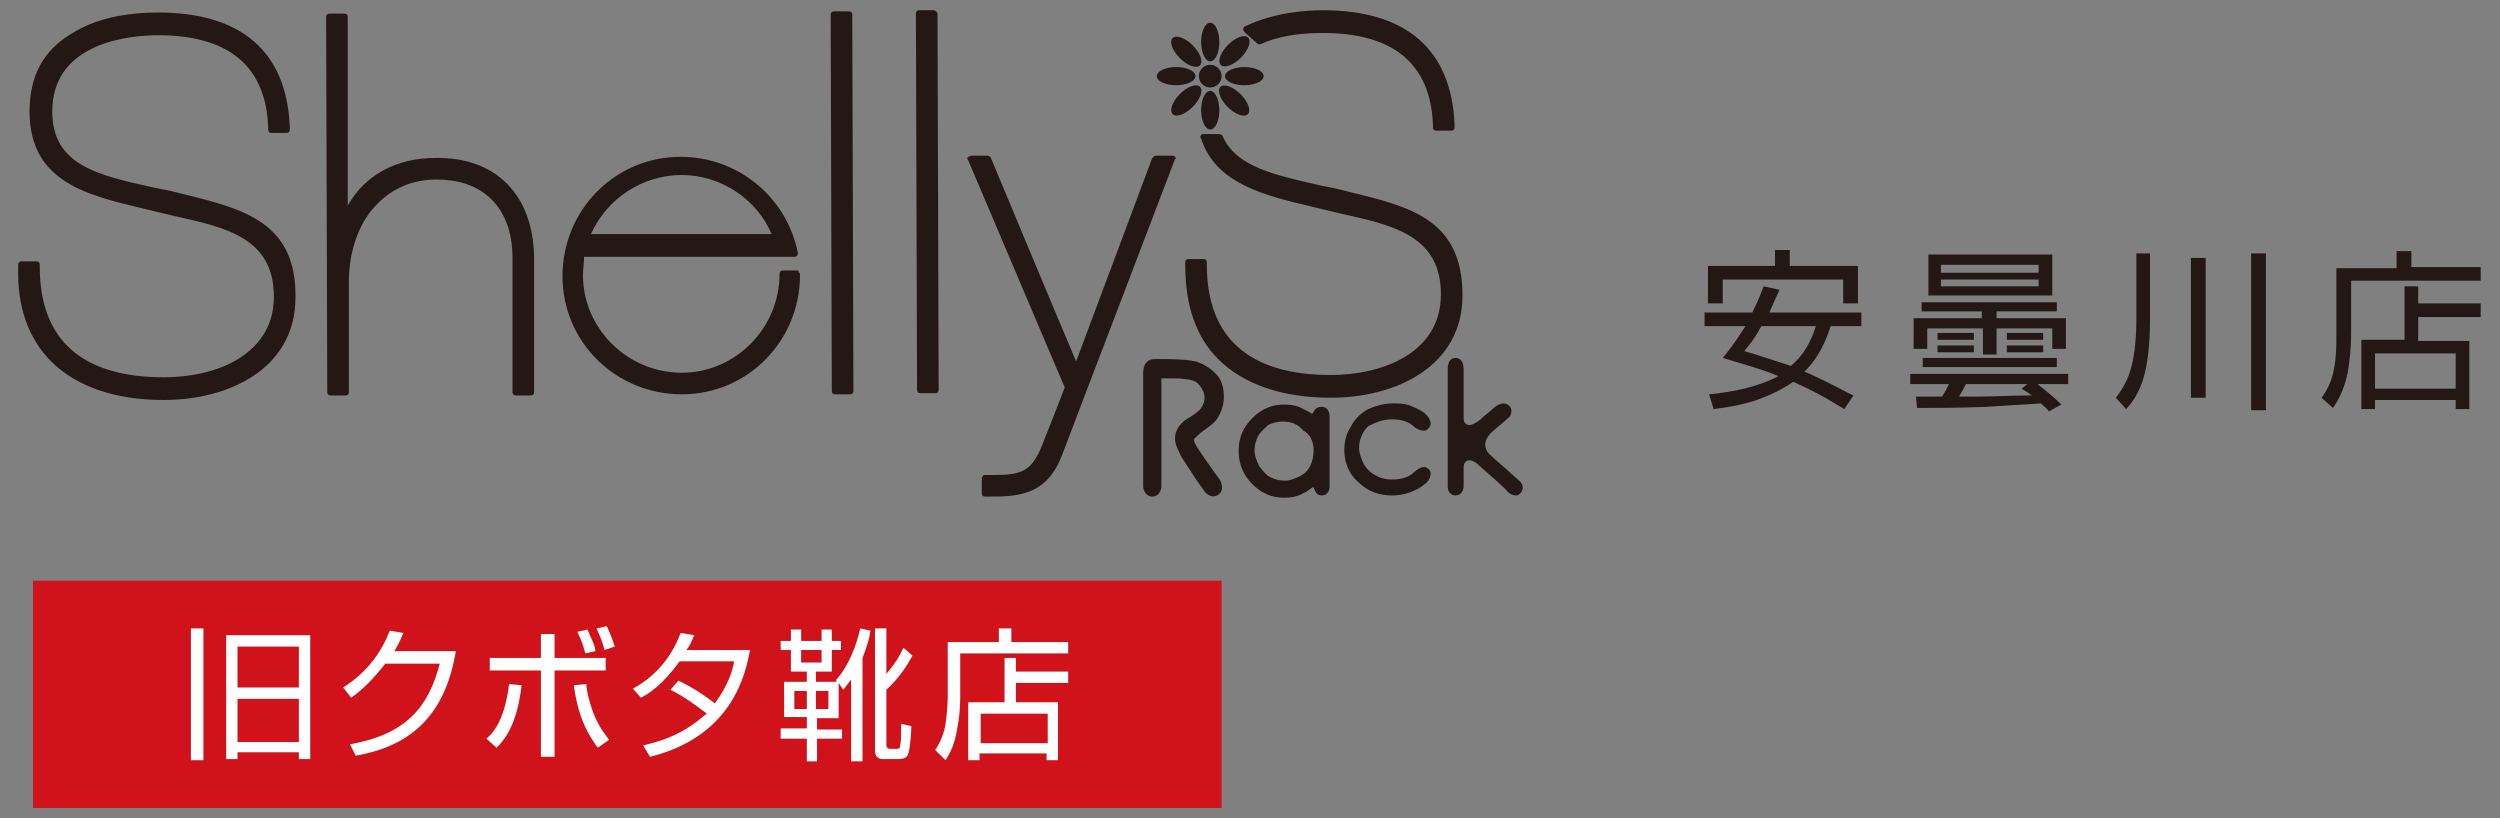 <?xml version="1.0" encoding="utf-8"?>
<!-- Generator: Adobe Illustrator 21.1.0, SVG Export Plug-In . SVG Version: 6.00 Build 0)  -->
<svg version="1.1" id="レイヤー_1" xmlns="http://www.w3.org/2000/svg" xmlns:xlink="http://www.w3.org/1999/xlink" x="0px"
	 y="0px" viewBox="0 0 220 72" style="enable-background:new 0 0 220 72;" xml:space="preserve">
<rect x="0" y="0" width="220" height="72" fill="#808080" stroke="none"/>
<style type="text/css">
	.st0{fill:#D0121B;}
	.st1{fill:#FFFFFF;}
	.st2{fill:#231815;}
</style>
<g>
	<g>
		<rect x="2.9" y="51.1" class="st0" width="104.6" height="20"/>
		<g>
			<path class="st1" d="M17.9,55.3v11.6h-1.1V55.3H17.9z M27.3,55.9v10.9h-1v-0.6h-5.4v0.6h-1V55.9H27.3z M20.9,56.9v3.6h5.4v-3.6
				H20.9z M20.9,61.5v3.8h5.4v-3.8H20.9z"/>
			<path class="st1" d="M40.1,57.4c-0.9,5.2-3.6,8.2-8.8,9.1l-0.5-1c5-0.9,6.9-3.3,7.9-7.1h-4.8c-1,1.3-2,2.3-3,3l-0.7-0.9
				c2.2-1.4,3.4-3.2,4.1-5l1.2,0.2c-0.2,0.4-0.3,0.8-0.8,1.6H40.1z"/>
			<path class="st1" d="M42.8,65c0.5-0.4,1.6-1.5,2-4.8l1.1,0.1c-0.4,3.5-1.5,4.8-2.2,5.5L42.8,65z M48.8,55.8v2.1h4.5V59h-4.5v7.6
				h-1.2V59h-4.5v-1.1h4.5v-2.1H48.8z M51.6,60.2c0,0.5,0.2,1.4,0.6,2.5c0.5,1.3,1.1,2,1.4,2.4l-1,0.7c-0.7-1-1.7-2.4-2.1-5.5
				L51.6,60.2z M51.5,57.5c-0.1-0.4-0.2-0.9-0.7-1.9l0.9-0.2c0.4,1,0.6,1.2,0.7,1.9L51.5,57.5z M53.2,57.2c-0.2-0.8-0.4-1.2-0.7-1.9
				l0.9-0.2c0.5,1.1,0.6,1.5,0.7,1.8L53.2,57.2z"/>
			<path class="st1" d="M59.7,59.9c1.5,0.7,2.7,1.6,3.2,2c1.2-1.6,1.6-3,1.7-3.7h-4.8c-1.5,2.1-2.8,2.9-3.4,3.2l-0.7-0.8
				c2.4-1.3,3.6-3.3,4.2-4.9l1.2,0.2c-0.2,0.4-0.3,0.8-0.7,1.3H66c-0.4,2.2-1.6,7.6-8.8,9.4l-0.6-1c0.7-0.2,2.3-0.5,4-1.6
				c0.8-0.5,1.3-1,1.6-1.2c-0.8-0.6-1.8-1.4-3.2-2.1L59.7,59.9z"/>
			<path class="st1" d="M73.6,59.8c1.1-1.2,1.8-3.1,2.1-4.5l0.9,0.2c-0.1,0.7-0.3,1.4-0.7,2.4V67h-1v-7.2c-0.4,0.5-0.6,0.8-0.7,0.9
				l-0.4-0.6v3.1h-1.9v1h2.2V65h-2.2v2H71v-2h-2.3v-0.9H71v-1h-2V60h2v-0.9h-1.4v-1.9h-0.9v-0.8h0.9v-1h0.9v1h1.8v-1h0.9v1h0.8v0.8
				h-0.8v1.9h-1.4V60h1.8L73.6,59.8z M71,60.8h-1.1v1.6H71V60.8z M72.3,57.2h-1.8v1.1h1.8V57.2z M72.9,60.8h-1.1v1.6h1.1V60.8z
				 M78,59.3c0.5-0.6,1-1.2,1.5-2.3l0.8,0.7c-0.5,0.9-1.2,2-2.3,3v4.8c0,0.2,0,0.4,0.4,0.4h0.5c0.3,0,0.3-0.1,0.3-0.3
				c0.1-0.3,0.1-0.6,0.1-1.9l0.9,0.2c0,0.4-0.1,2-0.3,2.5c-0.1,0.3-0.5,0.4-0.8,0.4h-1.4C77,66.8,77,66.2,77,66V55.3h1V59.3z"/>
			<path class="st1" d="M87.9,56.5v-1.2h1.1v1.2h5v1h-9.5v3.9c0,1-0.1,1.9-0.3,2.9c-0.2,1.2-0.6,2-1,2.6L82.3,66
				c0.2-0.3,0.7-1.1,0.9-2.2c0.1-0.8,0.2-1.7,0.2-2.5v-4.8H87.9z M88.4,61.8v-3.9h1v1.2H94v1h-4.6v1.7h3.7v5.1h-1v-0.6h-5.9v0.6h-1
				v-5.1H88.4z M92.2,62.8h-5.9v2.6h5.9V62.8z"/>
		</g>
	</g>
	<g>
		<path class="st2" d="M105.9,37.9c0.6-0.4,1.1-0.8,1.3-1.2c0.3-0.5,0.5-1.1,0.5-1.8c0-0.8-0.2-1.5-0.7-2c-0.5-0.5-1.1-0.9-1.8-1.1
			c-0.5-0.1-1.3-0.2-2.6-0.2l-1,0c-0.6,0-1,0.4-1,1.2l0,10c0,0.4,0.3,0.9,0.8,0.9c0.6,0,0.8-0.6,0.8-0.9l0-9.5l1.2,0
			c0.7,0,1.3,0.1,1.6,0.2c0.3,0.1,0.5,0.3,0.7,0.6c0.2,0.3,0.3,0.6,0.3,0.9c0,0.3-0.1,0.6-0.3,0.9c-0.1,0.2-0.6,0.6-1.3,1
			c-0.6,0.4-1,1-1,1.7c0,0.6,0.4,1.2,0.5,1.5c0.1,0.2,0.6,0.9,1.1,1.7c0.3,0.5,0.7,1,0.9,1.3c0.3,0.5,0.8,0.7,1.2,0.5
			c0.2-0.1,0.4-0.3,0.4-0.5c0.1-0.2,0-0.5-0.1-0.8c0,0,0,0,0,0c-0.8-1.1-2-2.8-2.2-3.2c-0.1-0.2-0.2-0.4-0.1-0.5
			C105.3,38.4,105.5,38.2,105.9,37.9z"/>
		<path class="st2" d="M116.3,35.8c-0.6,0-0.7,0.5-0.8,0.6c0,0,0,0,0,0c0,0-0.1,0-0.1,0l-0.1-0.1c-0.2-0.1-0.4-0.2-0.6-0.3
			c-0.5-0.3-1.1-0.4-1.7-0.4c-1.1,0-2,0.4-2.8,1.2c-0.8,0.8-1.2,1.7-1.2,2.9c0,1.1,0.4,2.1,1.2,2.9c0.8,0.8,1.7,1.2,2.8,1.2
			c0.6,0,1.2-0.1,1.7-0.4c0.3-0.1,0.6-0.4,0.8-0.5c0.1,0,0.1-0.1,0.1-0.1c0,0,0,0,0,0c0,0,0,0,0,0.1c0.1,0.2,0.2,0.7,0.7,0.7
			c0.5,0,0.7-0.4,0.7-0.8l0-6.1C117,36.2,116.8,35.8,116.3,35.8z M115.6,39.6c0,0.5-0.1,1-0.3,1.4c-0.2,0.4-0.5,0.7-0.9,0.9
			c-0.4,0.2-0.9,0.4-1.3,0.4c-0.5,0-0.9-0.1-1.3-0.3c-0.4-0.2-0.7-0.6-1-1c-0.2-0.4-0.4-0.9-0.4-1.3c0-0.5,0.1-0.9,0.3-1.3
			c0.2-0.4,0.6-0.7,0.9-1c0.4-0.2,0.8-0.3,1.3-0.3c0.7,0,1.3,0.2,1.8,0.8C115.3,38.2,115.6,38.9,115.6,39.6z"/>
		<path class="st2" d="M122.5,36.9c0.8,0,1.5,0.2,2,0.7c0,0,0.4,0.3,0.8,0.3c0.2,0,0.3-0.1,0.4-0.2c0.1-0.1,0.2-0.3,0.2-0.4
			c0-0.3-0.2-0.6-0.3-0.7c-0.1-0.1-0.2-0.2-0.3-0.3c-0.3-0.2-0.7-0.4-1.2-0.6c-0.5-0.2-1-0.2-1.5-0.2c-0.8,0-1.5,0.2-2.2,0.5
			c-0.7,0.4-1.2,0.9-1.5,1.5c-0.4,0.6-0.6,1.3-0.6,2.1c0,1.1,0.4,2.1,1.2,2.8c0.8,0.8,1.8,1.2,3,1.2c0.8,0,1.5-0.2,2.1-0.5
			c0.3-0.1,0.8-0.5,1-0.7c0.2-0.2,0.3-0.5,0.3-0.7c0-0.2-0.1-0.4-0.3-0.5c-0.1-0.1-0.2-0.1-0.3-0.1c-0.3,0-0.7,0.3-0.8,0.4
			c-0.5,0.5-1.2,0.7-2,0.7c-0.5,0-1-0.1-1.5-0.4c-0.4-0.2-0.8-0.6-1-1c-0.2-0.4-0.4-0.9-0.4-1.4c0-0.7,0.3-1.4,0.8-1.9
			C121,37.2,121.7,36.9,122.5,36.9z"/>
		<path class="st2" d="M133.7,42.3c-0.1-0.1-0.5-0.4-0.9-0.8c-0.7-0.6-1.6-1.4-1.7-1.5c-0.3-0.3-0.4-0.6-0.4-0.9
			c0-0.3,0.2-0.7,0.5-1c0.2-0.2,1.3-1.1,1.5-1.3c0.2-0.1,0.3-0.4,0.3-0.6c0-0.2,0-0.3-0.2-0.5c-0.1-0.1-0.3-0.2-0.5-0.2
			c-0.2,0-0.4,0.1-0.6,0.2c-0.1,0.1-0.4,0.3-0.7,0.6c-0.3,0.2-0.6,0.5-0.7,0.6c-0.4,0.3-0.7,0.5-1,0.5c-0.3,0-0.5-0.2-0.5-0.6l0-4.3
			c0-0.9-0.5-1-0.7-1c-0.5,0-0.7,0.4-0.7,1l0,10.3c0,0.4,0.2,0.8,0.7,0.8c0.5,0,0.7-0.5,0.7-0.8l0-0.2c0-0.3,0-0.9,0-1.5
			c0-0.2,0.1-0.6,0.5-0.6c0.2,0,0.5,0.1,0.9,0.5c0.8,0.7,2.3,2,2.5,2.3c0.1,0.1,0.4,0.3,0.7,0.3c0.2,0,0.3-0.1,0.4-0.2
			c0.1-0.1,0.2-0.3,0.2-0.5C134,42.7,133.9,42.5,133.7,42.3z"/>
		<ellipse transform="matrix(0.705 -0.709 0.709 0.705 27.528 75.329)" class="st2" cx="104.4" cy="4.6" rx="0.8" ry="1.7"/>
		<ellipse transform="matrix(0.705 -0.709 0.709 0.705 25.802 79.644)" class="st2" cx="108.6" cy="8.8" rx="0.8" ry="1.7"/>
		<ellipse transform="matrix(0.706 -0.709 0.709 0.706 28.771 78.332)" class="st2" cx="108.6" cy="4.5" rx="1.7" ry="0.8"/>
		<ellipse transform="matrix(0.705 -0.709 0.709 0.705 24.555 76.653)" class="st2" cx="104.4" cy="8.8" rx="1.7" ry="0.8"/>
		
			<ellipse transform="matrix(1 -2.265263e-03 2.265263e-03 1 -8.035100e-03 0.241)" class="st2" cx="106.5" cy="3.7" rx="0.8" ry="1.7"/>
		
			<ellipse transform="matrix(1 -2.847667e-03 2.847667e-03 1 -2.717224e-02 0.303)" class="st2" cx="106.5" cy="9.7" rx="0.8" ry="1.7"/>
		
			<ellipse transform="matrix(1 -1.899892e-03 1.899892e-03 1 -1.252239e-02 0.197)" class="st2" cx="103.5" cy="6.7" rx="1.7" ry="0.8"/>
		
			<ellipse transform="matrix(1 -2.845187e-03 2.845187e-03 1 -1.854567e-02 0.312)" class="st2" cx="109.5" cy="6.7" rx="1.7" ry="0.8"/>
		
			<ellipse transform="matrix(1 -1.417468e-03 1.417468e-03 1 -9.345330e-03 0.151)" class="st2" cx="106.5" cy="6.7" rx="1" ry="1"/>
		<path class="st2" d="M16.2,17.1l-1.2-0.3c0,0,0,0-1.5-0.3c-5-1.1-8.9-2-8.9-6.7c0-6.2,7.1-6.7,9.3-6.7c6.2,0,9.5,2.7,9.7,8.1
			l0,0.2c0,0.2,0.1,0.3,0.3,0.3l1.3,0c0,0,0,0,0,0c0.2,0,0.3-0.1,0.3-0.3c0,0,0,0,0-0.1l0-0.2c-0.3-6.6-4.3-10-11.6-10
			c-2.1,0-5.1,0.3-7.5,1.8C3.8,4.4,2.6,6.7,2.6,9.8c0,6.3,5.2,7.4,10.2,8.6l2.5,0.6c4.5,1,8.8,1.9,8.8,7.1c0,2.3-1,4.1-3,5.4
			c-1.7,1.1-4.1,1.7-6.7,1.7c-7.2,0-10.9-3.3-10.9-9.7l0-0.2c0-0.2-0.1-0.3-0.3-0.3l-1.3,0c-0.2,0-0.3,0.1-0.3,0.3l0,0.2
			c-0.1,3.5,0.9,6.3,2.9,8.3c2.2,2.2,5.6,3.4,9.9,3.4c5.8,0,11.6-2.8,11.6-9C26.1,19.6,21.5,18.4,16.2,17.1z"/>
		<path class="st2" d="M38.3,13.9c-3.4,0-6.2,1.5-7.7,4.2l0-16.6c0-0.2-0.1-0.3-0.3-0.3l-1.3,0c-0.2,0-0.3,0.1-0.3,0.3l0.1,33
			c0,0.2,0.1,0.3,0.3,0.3l1.3,0c0.2,0,0.3-0.1,0.3-0.3l0-9.7c0-2.4,0.7-4.7,2-6.3c1.4-1.7,3.3-2.7,5.7-2.7c1.9,0,3.5,0.5,4.7,1.6
			c1.3,1.2,2,3,2,5.3l0,11.8c0,0.2,0.1,0.3,0.3,0.3l1.3,0c0.2,0,0.3-0.1,0.3-0.3l0-11.9C46.9,17.1,43.6,13.8,38.3,13.9z"/>
		<path class="st2" d="M74.7,1l-1.3,0c-0.2,0-0.3,0.1-0.3,0.3l0.1,33.1c0,0.2,0.1,0.3,0.3,0.3l1.3,0c0.2,0,0.3-0.1,0.3-0.3L75,1.3
			C75,1.1,74.9,1,74.7,1z"/>
		<path class="st2" d="M82.2,0.9l-1.3,0c-0.2,0-0.3,0.1-0.3,0.3l0.1,33.1c0,0.2,0.1,0.3,0.3,0.3l1.3,0c0.2,0,0.3-0.1,0.3-0.3
			L82.5,1.2C82.5,1.1,82.3,0.9,82.2,0.9z"/>
		<path class="st2" d="M103.4,13.8c-0.1-0.1-0.2-0.1-0.3-0.1l-1.4,0c-0.1,0-0.2,0.1-0.3,0.2l-6.7,17.9c-1.5-3.5-7.5-17.9-7.5-17.9
			c0-0.1-0.2-0.2-0.3-0.2l-1.4,0c-0.1,0-0.2,0.1-0.3,0.1c-0.1,0.1-0.1,0.2,0,0.3c0.1,0.2,7.8,18.4,8.5,20c-0.3,0.8-2,5.1-2,5.1
			c-0.9,2.2-1.7,2.6-4.2,2.6c-0.2,0-0.4,0-0.6,0l-0.2,0c-0.1,0-0.2,0-0.2,0.1c-0.1,0.1-0.1,0.1-0.1,0.2l0,1.3c0,0.2,0.1,0.3,0.3,0.3
			l0.2,0c2.5,0,5.1,0,6.5-3.5l10-26.2C103.5,14,103.5,13.9,103.4,13.8z"/>
		<path class="st2" d="M110.6,3.8c0.1,0.1,0.2,0.1,0.3,0.1c1.5-0.7,3.4-1,5.5-1c6.2,0,9.5,2.7,9.7,8.1l0,0.2c0,0.2,0.1,0.3,0.3,0.3
			l1.3,0c0,0,0,0,0,0c0.2,0,0.3-0.1,0.3-0.3c0,0,0,0,0-0.1l0-0.2c-0.3-6.6-4.3-10-11.6-10c-1.5,0-4.3,0.2-6.8,1.4
			c-0.1,0-0.1,0.1-0.2,0.2c0,0.1,0,0.2,0.1,0.3L110.6,3.8z"/>
		<path class="st2" d="M118.8,16.9l-1.2-0.3c0,0,0,0-1.5-0.3c-3.9-0.9-7.3-1.6-8.5-4.3c0-0.1-0.2-0.2-0.3-0.2l-1.4,0
			c-0.1,0-0.2,0-0.2,0.1c-0.1,0.1-0.1,0.2,0,0.3c1.3,4,5.6,5,9.8,6l2.5,0.6c4.5,1,8.8,1.9,8.8,7.1c0,5.2-5.2,7.1-9.7,7.1
			c-7.2,0-10.9-3.3-10.9-9.7l0-0.2c0-0.2-0.1-0.3-0.3-0.3l-1.3,0c-0.2,0-0.3,0.1-0.3,0.3l0,0.2c0,3.5,0.9,6.3,2.9,8.3
			c2.2,2.2,5.6,3.4,9.9,3.4c5.8,0,11.6-2.8,11.6-9C128.7,19.3,124.1,18.2,118.8,16.9z"/>
		<path class="st2" d="M70.1,23.8l-1.2,0c-0.2,0-0.3,0.1-0.3,0.3c0,4.8-3.9,8.7-8.6,8.7c-4.8,0-8.7-3.9-8.7-8.6
			c0-0.5,0.1-1.1,0.1-1.6l18.5,0h0c0.2,0,0.3-0.1,0.3-0.3c0,0,0-0.1,0-0.1c-1-4.9-5.3-8.4-10.3-8.4c-5.8,0-10.4,4.7-10.4,10.5
			c0,5.8,4.7,10.4,10.5,10.4c5.8,0,10.4-4.7,10.4-10.5c0-0.1,0-0.2-0.1-0.2C70.3,23.8,70.2,23.8,70.1,23.8z M60,15.4
			c3.4,0,6.6,2.1,7.9,5.2l-15.9,0C53.4,17.5,56.5,15.4,60,15.4z"/>
	</g>
	<g>
		<path class="st2" d="M162.3,36c-0.7-0.4-2-1.3-4.5-2.4c-1,0.7-2.1,1.2-3.2,1.6c-1.8,0.6-3.2,0.7-3.8,0.8l-0.4-1.3
			c2-0.2,4.2-0.6,6.1-1.6c-1.4-0.6-2.9-1-4.9-1.6c0.4-0.5,1-1.2,2-2.8H150v-1.2h4.2c0.6-1.2,0.8-1.8,1-2.3l1.4,0.3
			c-0.2,0.4-0.4,0.9-0.9,2h8.1v1.2h-2.7c-0.7,2.2-1.6,3.3-2.3,4c2.3,1,3.6,1.8,4.3,2.1L162.3,36z M156.2,23.4v-1.4h1.3v1.4h6v3.3
			h-1.3v-2.1h-10.6v2.1h-1.3v-3.3H156.2z M155,28.7c-0.7,1.3-1.2,1.8-1.5,2.2c1.1,0.3,2.5,0.8,4.1,1.3c1.1-0.9,1.8-2.2,2.2-3.5H155z
			"/>
		<path class="st2" d="M180.3,36.2c-0.2-0.3-0.4-0.4-0.7-0.7c-1.6,0.1-3.2,0.2-4.8,0.3c-2.5,0.1-4.6,0.1-6.1,0.1l-0.1-1h2.3
			c0.4-0.6,0.5-0.9,0.6-1.1h-3.4v-0.9h13.9v0.9h-2.7c0.9,0.7,1.6,1.3,2.1,1.8L180.3,36.2z M181,27.4h-5.3V28h6.1v2.7h-1.2v-1.8h-4.9
			v2.3h-1.2v-2.3h-4.9v1.8h-1.2V28h6v-0.6h-5.3v-0.8H181V27.4z M181,32.3h-11.8v-0.8H181V32.3z M180.6,22.4V26h-10.9v-3.6H180.6z
			 M173.7,29.9h-3.2v-0.6h3.2V29.9z M173.7,31h-3.2v-0.6h3.2V31z M179.4,23.3h-8.6v0.7h8.6V23.3z M179.4,24.6h-8.6v0.6h8.6V24.6z
			 M178.4,33.8H173c-0.2,0.4-0.2,0.4-0.6,1.1c0.4,0,1.2,0,1.5,0c1.4,0,3.3-0.1,4.9-0.1c-0.4-0.3-0.6-0.4-0.9-0.6L178.4,33.8z
			 M179.8,29.9h-3.2v-0.6h3.2V29.9z M179.8,31h-3.2v-0.6h3.2V31z"/>
		<path class="st2" d="M189.2,22.2V28c0,4.9-0.9,6.7-2.1,8l-0.9-1c0.9-1.2,1.8-2.6,1.8-7v-5.7H189.2z M194.1,22.7V35h-1.3V22.7
			H194.1z M199.4,22.3v13.8h-1.3V22.3H199.4z"/>
		<path class="st2" d="M210.9,23.5v-1.4h1.3v1.4h6.1v1.2h-11.4v4.6c0,1.2-0.1,2.3-0.3,3.5c-0.3,1.4-0.8,2.4-1.3,3.1l-1-0.9
			c0.3-0.4,0.9-1.3,1.1-2.6c0.2-1,0.2-2,0.2-3v-5.8H210.9z M211.6,29.9v-4.7h1.2v1.5h5.5v1.2h-5.5v2.1h4.5V36h-1.2v-0.8H209V36h-1.2
			v-6.1H211.6z M216.1,31.1H209v3.1h7.1V31.1z"/>
	</g>
</g>
</svg>

